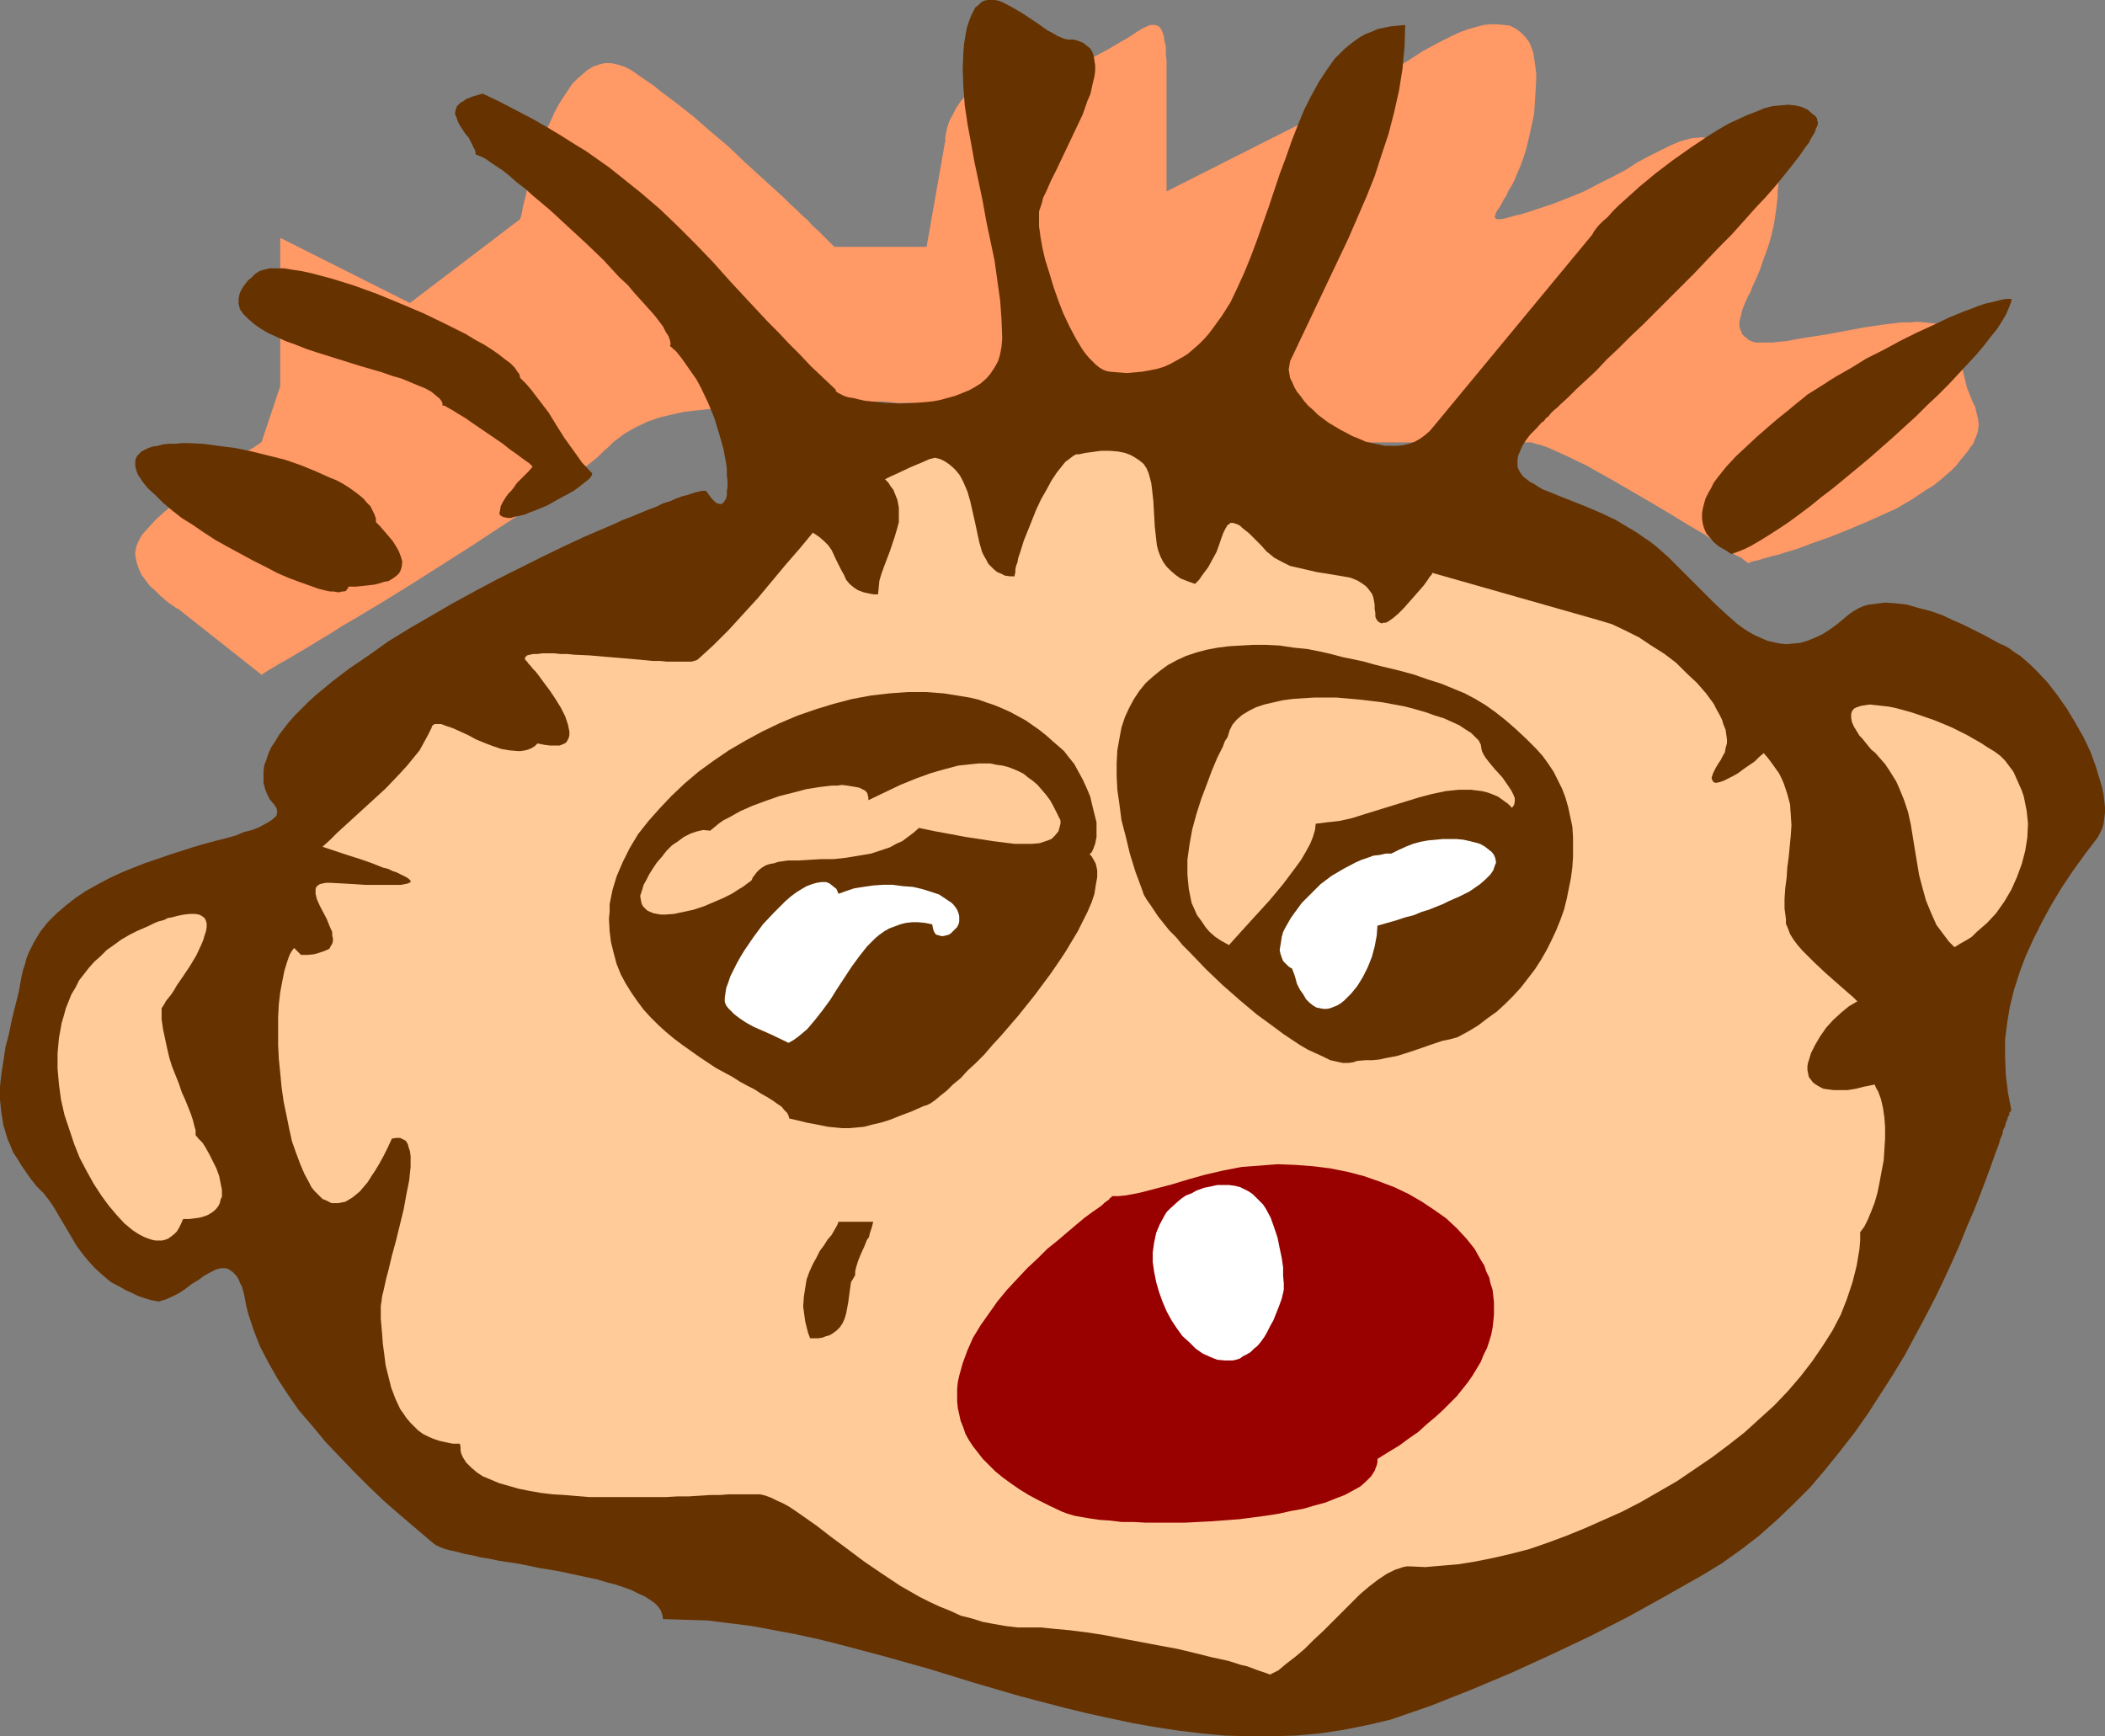 <?xml version="1.0" encoding="UTF-8" standalone="no"?>
<svg
   version="1.0"
   width="129.766mm"
   height="107.048mm"
   id="svg17"
   sodipodi:docname="Face 3.wmf"
   xmlns:inkscape="http://www.inkscape.org/namespaces/inkscape"
   xmlns:sodipodi="http://sodipodi.sourceforge.net/DTD/sodipodi-0.dtd"
   xmlns="http://www.w3.org/2000/svg"
   xmlns:svg="http://www.w3.org/2000/svg">
  <rect width="100%" height="100%" fill="#808080" stroke="none"/>
  <sodipodi:namedview
     id="namedview17"
     pagecolor="#ffffff"
     bordercolor="#000000"
     borderopacity="0.25"
     inkscape:showpageshadow="2"
     inkscape:pageopacity="0.0"
     inkscape:pagecheckerboard="0"
     inkscape:deskcolor="#d1d1d1"
     inkscape:document-units="mm" />
  <defs
     id="defs1">
    <pattern
       id="WMFhbasepattern"
       patternUnits="userSpaceOnUse"
       width="6"
       height="6"
       x="0"
       y="0" />
  </defs>
  <path
     style="fill:#ff9966;fill-opacity:1;fill-rule:evenodd;stroke:none"
     d="M 60.923,157.215 41.693,142.027 v 0 l -0.162,-0.162 -0.485,-0.162 -0.646,-0.485 -0.97,-0.646 -0.97,-0.808 -1.131,-0.969 -1.131,-1.131 -1.293,-1.131 -0.97,-1.293 -0.97,-1.293 -0.646,-1.454 -0.485,-1.454 -0.323,-1.616 v -0.808 l 0.162,-0.808 0.162,-0.646 0.323,-0.808 0.485,-0.969 0.485,-0.808 1.454,-1.616 1.616,-1.777 1.939,-1.777 2.101,-1.777 2.262,-1.777 2.262,-1.777 4.686,-3.393 2.262,-1.616 2.101,-1.454 1.939,-1.293 1.778,-1.131 0.808,-0.485 0.646,-0.323 0.646,-0.485 0.485,-0.323 0.323,-0.162 0.323,-0.323 h 0.162 v 0 L 65.286,89.999 V 55.421 L 95.505,70.61 121.2,51.059 v -0.162 l 0.162,-0.323 0.162,-0.646 0.162,-0.808 0.162,-0.969 0.323,-1.293 0.323,-1.293 0.323,-1.454 0.485,-1.616 0.485,-1.777 0.97,-3.555 1.454,-3.716 1.454,-3.878 1.616,-3.555 0.97,-1.777 1.131,-1.777 0.97,-1.454 0.97,-1.454 1.293,-1.293 1.131,-0.969 1.131,-0.969 1.293,-0.808 1.454,-0.485 1.293,-0.323 h 1.454 l 1.454,0.323 1.616,0.485 1.616,0.808 1.616,1.131 1.616,1.131 1.939,1.293 1.778,1.454 3.878,2.908 3.878,3.07 3.878,3.393 4.04,3.393 3.717,3.555 3.717,3.393 3.555,3.232 1.778,1.616 1.454,1.454 1.616,1.454 1.454,1.454 1.293,1.131 1.131,1.293 1.131,0.969 0.97,0.969 0.97,0.969 0.646,0.646 0.646,0.646 0.323,0.323 0.323,0.323 v 0 h 21.493 l 4.202,-23.914 v -0.162 l 0.162,-0.485 v -0.969 l 0.162,-0.969 0.323,-1.454 0.485,-1.454 0.808,-1.454 0.808,-1.616 1.131,-1.616 1.454,-1.616 0.808,-0.808 0.97,-0.646 0.97,-0.646 1.131,-0.646 1.131,-0.485 1.293,-0.646 1.293,-0.485 1.454,-0.323 1.778,-0.323 1.616,-0.323 h 1.939 l 1.939,-0.162 h 1.939 l 1.939,-0.162 1.778,-0.323 1.778,-0.485 1.616,-0.485 1.778,-0.646 2.909,-1.293 2.747,-1.454 2.424,-1.454 1.131,-0.646 1.131,-0.646 1.939,-1.293 0.808,-0.485 0.808,-0.485 0.808,-0.323 0.646,-0.323 h 0.646 0.646 l 0.485,0.162 0.485,0.323 0.323,0.485 0.323,0.646 0.323,0.969 0.162,1.131 0.323,1.293 v 1.616 l 0.162,1.777 v 2.101 28.276 l 47.349,-23.914 0.162,-0.162 0.323,-0.162 0.485,-0.485 0.646,-0.485 0.97,-0.646 0.97,-0.808 1.293,-0.969 1.131,-0.808 1.454,-1.131 1.616,-0.969 3.232,-2.101 3.555,-1.939 3.555,-1.777 1.778,-0.808 1.778,-0.646 1.778,-0.485 1.778,-0.485 1.616,-0.162 h 1.616 l 1.616,0.162 1.293,0.162 1.293,0.646 1.131,0.808 1.131,1.131 0.97,1.293 0.323,0.808 0.323,0.808 0.323,0.969 0.162,1.131 0.162,1.131 0.162,1.131 0.162,1.293 v 1.454 l -0.162,2.747 -0.162,2.585 -0.162,2.585 -0.485,2.262 -0.485,2.262 -0.485,2.101 -0.485,1.939 -0.646,1.939 -0.646,1.777 -0.646,1.454 -0.646,1.616 -0.646,1.293 -0.808,1.293 -0.485,1.131 -0.646,0.969 -0.485,0.969 -0.485,0.808 -0.485,0.646 -0.323,0.646 -0.162,0.485 -0.162,0.485 0.162,0.162 0.162,0.323 h 0.162 0.485 0.646 l 0.808,-0.162 1.131,-0.323 1.131,-0.323 1.454,-0.323 1.616,-0.485 1.939,-0.646 3.878,-1.293 3.717,-1.454 3.555,-1.454 3.394,-1.777 3.232,-1.616 3.07,-1.616 2.747,-1.777 2.747,-1.454 2.586,-1.293 2.262,-1.131 2.262,-0.969 2.262,-0.646 0.97,-0.162 1.939,-0.162 0.97,0.162 0.808,0.162 0.97,0.323 0.808,0.485 0.808,0.485 1.616,1.131 1.454,0.808 1.454,0.485 1.454,0.323 1.293,0.162 1.131,0.323 1.131,0.162 0.97,0.162 0.97,0.323 0.646,0.646 0.485,0.808 0.323,0.485 0.162,0.646 0.162,0.646 v 0.808 l 0.162,0.969 v 0.969 l -0.162,1.131 v 1.293 l -0.162,1.454 -0.162,1.454 -0.485,3.232 -0.646,2.908 -0.808,2.747 -0.97,2.585 -0.808,2.424 -0.97,2.262 -0.97,2.101 -0.323,0.969 -0.485,0.808 -0.808,1.777 -0.646,1.616 -0.323,1.454 -0.323,1.293 v 1.293 l 0.485,1.131 0.162,0.485 0.485,0.485 0.485,0.323 0.485,0.485 0.646,0.323 0.97,0.323 h 1.131 1.293 1.454 l 1.454,-0.162 1.778,-0.162 1.778,-0.323 1.778,-0.323 2.101,-0.323 4.04,-0.646 8.726,-1.616 4.363,-0.646 4.04,-0.485 h 1.939 l 1.778,-0.162 1.778,0.162 1.616,0.162 1.454,0.162 1.293,0.485 1.131,0.485 1.131,0.646 0.808,0.808 0.485,0.969 0.323,1.131 0.162,1.293 v 1.454 l 0.162,1.293 0.162,1.293 0.162,0.969 0.485,2.101 0.485,1.939 0.646,1.616 0.646,1.616 0.646,1.293 0.323,1.454 0.323,1.293 0.162,1.293 -0.162,1.454 -0.162,0.646 -0.323,0.808 -0.323,0.808 -0.323,0.808 -0.646,0.808 -0.646,0.969 -0.808,0.969 -0.808,0.969 -0.97,1.293 -1.131,1.131 -1.293,1.131 -1.293,1.131 -1.616,1.293 -1.616,0.969 -3.394,2.262 -3.555,2.101 -3.878,1.777 -4.04,1.777 -3.878,1.616 -4.04,1.616 -3.717,1.293 -3.394,1.293 -1.616,0.485 -1.616,0.485 -1.454,0.485 -1.454,0.323 -1.131,0.323 -1.131,0.323 -0.97,0.323 -0.808,0.162 -0.646,0.162 -0.485,0.162 -0.162,0.162 h -0.162 -0.162 l -0.323,-0.323 -0.485,-0.323 -0.808,-0.646 -1.131,-0.485 -1.131,-0.808 -1.293,-0.969 -1.454,-0.808 -1.778,-1.131 -1.616,-1.131 -1.939,-1.131 -1.939,-1.131 -4.202,-2.585 -4.363,-2.585 -8.888,-5.17 -4.363,-2.424 -1.939,-1.131 -2.101,-0.969 -1.939,-0.969 -1.778,-0.808 -1.778,-0.808 -1.454,-0.646 -1.454,-0.485 -1.293,-0.323 -0.97,-0.323 h -0.97 -64.64 l -1.778,-0.162 -1.939,-0.323 -2.101,-0.323 -2.262,-0.646 -1.293,-0.323 -1.293,-0.323 -2.909,-0.646 -3.07,-0.808 -3.232,-0.808 -3.555,-0.808 -3.878,-0.808 -4.04,-0.808 -4.363,-0.646 -4.686,-0.485 -4.848,-0.485 -5.171,-0.162 -2.747,-0.162 h -2.747 -5.333 -2.586 -2.424 l -2.262,-0.162 h -2.262 l -2.101,-0.162 h -2.101 l -3.717,-0.162 h -3.394 l -3.232,-0.323 h -2.909 l -2.747,-0.162 h -2.586 -2.424 -2.424 l -4.525,0.323 -2.262,0.323 -2.424,0.323 -2.424,0.323 -2.586,0.162 -5.333,0.323 -5.494,0.162 h -2.747 l -2.909,0.323 -2.747,0.323 -2.909,0.646 -2.747,0.646 -2.747,0.969 -2.747,1.293 -2.586,1.454 -1.293,0.969 -1.293,0.969 -1.131,1.131 -1.293,1.131 -0.646,0.646 -0.646,0.646 -1.778,1.454 -1.939,1.454 -2.101,1.777 -2.424,1.777 -2.586,1.939 -2.909,1.939 -2.909,1.939 -3.07,2.101 -3.232,2.101 -6.626,4.363 -13.736,8.725 -6.787,4.201 -3.232,1.939 -3.232,1.939 -3.07,1.777 -2.747,1.777 -2.747,1.616 -2.586,1.616 -2.262,1.293 -2.101,1.293 -1.778,0.969 -0.808,0.485 -0.808,0.485 -1.131,0.646 -0.485,0.323 -0.485,0.323 -0.323,0.162 -0.162,0.162 -0.162,0.162 z"
     id="path1" />
  <path
     style="fill:#663200;fill-opacity:1;fill-rule:evenodd;stroke:none"
     d="m 423.392,27.63 -0.485,-0.646 -0.646,-0.485 -1.131,-0.969 -1.454,-0.646 -1.454,-0.323 -1.616,-0.162 -1.778,0.162 -1.778,0.162 -1.939,0.485 -1.939,0.808 -2.101,0.808 -2.101,0.969 -2.101,0.969 -2.262,1.293 -2.101,1.293 -4.363,2.908 -4.363,3.07 -4.04,3.07 -1.939,1.616 -1.778,1.454 -1.778,1.616 -1.616,1.454 -1.616,1.454 -1.293,1.293 -1.131,1.293 -1.131,0.969 -0.97,0.969 -0.646,0.808 -0.485,0.646 -0.323,0.646 -37.006,44.757 -0.97,1.131 -1.131,0.969 -1.131,0.808 -1.131,0.646 -1.293,0.485 -1.454,0.323 -1.293,0.162 h -1.454 -1.454 l -1.454,-0.323 -1.616,-0.323 -1.454,-0.323 -1.454,-0.646 -1.616,-0.646 -2.747,-1.454 -2.747,-1.616 -2.586,-1.939 -1.131,-1.131 -1.131,-0.969 -0.97,-1.131 -0.808,-1.131 -0.808,-0.969 -0.646,-1.131 -0.485,-1.131 -0.485,-0.969 -0.162,-0.969 -0.162,-0.969 0.162,-0.969 0.162,-0.969 4.525,-9.533 4.525,-9.533 4.525,-9.533 4.202,-9.695 1.939,-4.847 1.616,-5.009 1.616,-4.847 1.293,-5.009 1.131,-5.009 0.808,-5.009 0.485,-5.17 0.162,-5.17 -1.778,0.162 -1.616,0.162 -1.616,0.323 -1.454,0.323 -1.454,0.646 -1.293,0.485 -1.454,0.808 -1.131,0.808 -1.293,0.969 -1.131,0.969 -2.262,2.262 -1.939,2.747 -1.778,2.747 -1.778,3.232 -1.616,3.232 -1.454,3.555 -1.454,3.716 -1.293,3.716 -1.454,3.878 -2.586,7.756 -2.747,7.756 -1.454,3.878 -1.454,3.555 -1.616,3.555 -1.616,3.393 -1.939,3.07 -2.101,2.908 -0.97,1.293 -1.131,1.293 -1.131,1.131 -1.293,1.131 -1.293,1.131 -1.293,0.808 -1.454,0.808 -1.454,0.808 -1.454,0.646 -1.616,0.485 -1.616,0.323 -1.778,0.323 -1.778,0.162 -1.778,0.162 -2.101,-0.162 -1.939,-0.162 -0.808,-0.162 -0.808,-0.323 -0.808,-0.485 -0.808,-0.646 -0.808,-0.808 -0.808,-0.808 -0.808,-0.969 -0.808,-1.131 -1.454,-2.424 -1.454,-2.747 -1.454,-3.07 -1.131,-2.908 -1.131,-3.232 -0.97,-3.232 -0.97,-3.07 -0.646,-2.747 -0.485,-2.747 -0.162,-1.293 -0.162,-0.969 v -1.131 -0.969 -0.646 -0.808 l 0.323,-0.969 0.323,-0.969 0.323,-1.293 0.646,-1.293 1.131,-2.585 1.454,-2.908 1.454,-3.07 3.07,-6.463 1.454,-3.07 1.131,-3.232 0.646,-1.454 0.323,-1.454 0.323,-1.454 0.323,-1.293 0.162,-1.293 v -1.293 l -0.162,-0.969 -0.162,-1.131 -0.323,-0.969 -0.485,-0.808 -0.808,-0.646 -0.808,-0.646 -1.131,-0.485 -1.131,-0.323 h -0.646 -0.646 l -0.808,-0.162 -0.808,-0.323 -0.808,-0.323 -0.808,-0.485 -1.778,-0.969 -1.778,-1.293 -1.939,-1.293 -1.939,-1.293 -1.939,-1.131 -1.778,-0.969 -0.97,-0.485 -0.808,-0.323 L 231.734,0 h -0.808 -0.808 l -0.808,0.162 -0.646,0.323 -0.646,0.646 -0.808,0.646 -0.485,0.969 -0.485,0.969 -0.485,1.293 -0.485,1.454 -0.323,1.777 -0.323,1.939 -0.162,1.939 -0.162,4.039 0.162,4.201 0.323,4.201 0.646,4.363 0.808,4.363 0.808,4.524 0.97,4.524 0.97,4.686 0.808,4.524 1.939,9.21 0.646,4.686 0.646,4.524 0.323,4.524 0.162,4.363 -0.162,1.939 -0.323,1.777 -0.485,1.616 -0.808,1.454 -0.97,1.454 -0.97,1.131 -1.293,1.131 -1.293,0.808 -1.454,0.808 -1.616,0.646 -1.616,0.646 -1.778,0.485 -1.778,0.485 -1.778,0.323 -3.717,0.323 -3.717,0.162 -3.555,-0.162 -1.616,-0.162 -1.616,-0.162 -1.454,-0.162 -1.454,-0.323 -1.293,-0.323 -1.131,-0.162 -0.97,-0.323 -0.646,-0.323 -0.646,-0.323 -0.485,-0.323 -0.162,-0.162 v -0.323 l -2.909,-2.747 -2.909,-2.747 -2.586,-2.747 -2.586,-2.585 -2.424,-2.585 -2.424,-2.424 -2.262,-2.424 -2.262,-2.424 -4.202,-4.524 -4.04,-4.524 -4.04,-4.201 -4.04,-4.039 -4.202,-4.039 -4.525,-3.878 -2.424,-1.939 -2.424,-1.939 -2.424,-1.939 -2.747,-1.939 -2.747,-1.939 -2.909,-1.777 -3.07,-1.939 -3.232,-1.939 -3.394,-1.939 -3.717,-1.939 -3.717,-1.939 -4.04,-1.939 -1.131,0.323 -1.131,0.323 -0.808,0.323 -0.808,0.323 -0.646,0.485 -0.646,0.323 -0.323,0.323 -0.485,0.485 -0.323,0.808 -0.162,0.969 0.323,0.808 0.323,0.969 0.485,0.969 0.646,0.969 0.646,0.969 0.808,0.969 0.485,0.969 0.485,0.969 0.485,0.969 0.162,0.969 0.485,0.162 0.808,0.323 0.97,0.485 1.131,0.808 1.454,0.969 1.454,0.969 1.616,1.293 1.616,1.454 1.939,1.454 1.778,1.616 1.939,1.616 2.101,1.777 4.202,3.878 4.202,3.878 4.04,3.878 3.717,4.039 1.939,1.777 1.616,1.939 1.616,1.777 1.454,1.616 1.454,1.616 1.131,1.454 0.97,1.293 0.646,1.293 0.646,0.969 0.323,0.969 0.162,0.808 -0.162,0.485 1.454,1.293 1.293,1.616 1.131,1.616 1.131,1.616 1.131,1.616 0.97,1.777 1.778,3.716 1.454,3.555 1.131,3.716 0.97,3.393 0.323,1.777 0.323,1.616 0.162,1.454 v 1.454 l 0.162,1.293 v 1.293 l -0.162,0.969 v 0.969 l -0.162,0.808 -0.323,0.485 -0.323,0.485 -0.485,0.323 h -0.323 l -0.646,-0.162 -0.485,-0.323 -0.646,-0.646 -0.646,-0.808 -0.808,-1.131 h -0.162 -0.323 -0.485 l -0.646,0.162 -0.808,0.162 -0.97,0.323 -0.97,0.323 -1.293,0.323 -1.293,0.485 -1.454,0.646 -1.616,0.485 -1.616,0.808 -1.778,0.646 -1.939,0.808 -1.939,0.808 -2.101,0.808 -2.101,0.969 -2.262,0.969 -4.525,1.939 -4.848,2.262 -5.01,2.424 -5.171,2.585 -5.171,2.585 -5.171,2.747 -5.333,2.908 -5.01,2.908 -5.01,2.908 -5.01,3.07 -4.525,3.232 -4.525,3.07 -4.04,3.07 -1.939,1.616 -1.778,1.454 -1.778,1.616 -1.616,1.616 -1.454,1.454 -1.454,1.616 -1.131,1.454 -1.131,1.454 -0.97,1.616 -0.97,1.454 -0.646,1.454 -0.485,1.454 -0.485,1.293 -0.162,1.454 v 1.293 1.293 l 0.323,1.293 0.485,1.293 0.646,1.293 0.97,1.131 0.323,0.485 0.323,0.485 v 0.323 l 0.162,0.485 -0.162,0.323 v 0.485 l -0.646,0.646 -0.808,0.646 -1.131,0.646 -1.454,0.808 -1.616,0.646 -1.939,0.485 -1.939,0.808 -2.262,0.646 -2.586,0.646 -2.424,0.646 -2.747,0.808 -5.494,1.777 -5.656,1.939 -2.909,1.131 -2.747,1.131 -2.747,1.293 -2.747,1.454 -2.586,1.454 -2.424,1.616 -2.262,1.777 -2.262,1.939 -1.939,1.939 -1.778,2.262 -1.454,2.424 -1.293,2.585 -0.485,1.293 -0.323,1.293 -0.485,1.454 -0.323,1.454 -0.646,3.555 -1.616,6.463 -0.646,3.232 -0.808,3.07 -0.485,3.232 -0.485,3.07 L 0,253.192 v 3.07 l 0.323,3.07 0.485,2.908 0.485,1.616 0.485,1.616 0.646,1.454 0.646,1.616 0.97,1.454 0.97,1.616 1.131,1.616 1.131,1.616 1.293,1.616 1.616,1.616 1.131,1.454 1.131,1.616 2.101,3.555 2.101,3.555 1.131,1.939 1.293,1.777 1.454,1.777 1.616,1.777 1.778,1.616 1.939,1.616 2.424,1.293 1.131,0.646 1.454,0.646 1.293,0.646 1.454,0.485 1.616,0.485 1.778,0.323 1.616,-0.485 1.454,-0.646 1.616,-0.808 1.454,-0.969 1.454,-1.131 1.616,-0.969 1.293,-0.969 1.454,-0.808 1.293,-0.646 1.131,-0.323 h 0.646 0.646 l 0.485,0.162 0.485,0.323 0.485,0.323 0.485,0.485 0.485,0.485 0.485,0.808 0.323,0.808 0.485,0.969 0.323,1.131 0.323,1.454 0.323,1.777 0.485,1.939 1.293,3.878 1.454,3.716 1.939,3.716 2.101,3.716 2.424,3.716 2.586,3.716 3.07,3.555 3.07,3.716 3.232,3.393 3.394,3.555 3.555,3.555 3.555,3.393 3.717,3.232 7.595,6.463 0.646,0.485 0.97,0.485 1.293,0.485 1.293,0.323 1.454,0.323 1.778,0.485 1.778,0.323 1.939,0.485 2.101,0.323 2.262,0.485 4.363,0.646 2.424,0.485 2.262,0.485 4.848,0.808 4.525,0.969 4.525,0.969 2.101,0.646 1.939,0.485 1.939,0.646 1.778,0.646 1.616,0.808 1.454,0.646 1.293,0.808 1.131,0.808 0.808,0.808 0.646,0.969 0.323,0.969 0.162,0.969 5.171,0.162 5.171,0.162 5.171,0.646 5.171,0.646 5.171,0.969 5.171,0.969 5.171,1.131 5.171,1.293 10.342,2.747 10.342,2.908 10.504,3.232 10.504,3.07 10.504,2.747 5.333,1.293 5.171,1.131 5.333,1.131 5.494,0.969 5.333,0.808 5.333,0.646 5.333,0.485 5.494,0.162 h 5.494 l 5.494,-0.162 5.494,-0.485 5.494,-0.808 5.656,-1.131 5.494,-1.293 9.373,-3.232 9.373,-3.716 9.211,-3.878 9.211,-4.201 9.211,-4.363 8.888,-4.524 8.726,-4.847 8.565,-4.847 4.525,-2.747 4.525,-3.232 4.202,-3.232 4.202,-3.716 3.878,-3.716 3.878,-3.878 3.555,-4.201 3.394,-4.201 3.394,-4.363 3.07,-4.363 2.909,-4.524 2.909,-4.524 2.747,-4.524 2.424,-4.524 2.424,-4.524 2.262,-4.363 2.101,-4.363 1.939,-4.201 1.778,-4.039 1.616,-4.039 1.616,-3.716 1.454,-3.716 1.293,-3.393 1.131,-3.07 0.97,-2.747 0.97,-2.585 0.323,-1.131 0.485,-1.131 0.162,-0.969 0.485,-0.969 0.162,-0.808 0.323,-0.646 0.162,-0.646 0.323,-0.485 v -0.485 l 0.323,-0.323 v -0.162 l 0.162,-0.162 -0.808,-4.201 -0.485,-4.039 -0.162,-4.201 v -4.039 l 0.485,-3.878 0.646,-3.878 0.97,-3.878 1.293,-4.039 1.454,-3.878 1.778,-3.878 1.939,-3.878 2.101,-3.878 2.424,-4.039 2.586,-3.878 2.909,-4.039 3.07,-4.039 0.485,-0.969 0.485,-0.969 0.323,-1.131 0.162,-1.293 0.162,-1.293 v -1.293 l -0.162,-1.454 -0.162,-1.454 -0.323,-1.616 -0.485,-1.616 -0.485,-1.616 -0.485,-1.616 -1.293,-3.555 -1.616,-3.393 -1.939,-3.393 -1.939,-3.232 -2.262,-3.232 -2.262,-2.908 -2.586,-2.747 -1.131,-1.131 -1.293,-1.131 -1.293,-1.131 -1.293,-0.808 -1.293,-0.969 -1.131,-0.646 -0.808,-0.323 -0.646,-0.323 -1.778,-0.969 -1.778,-0.969 -2.262,-1.131 -2.262,-1.131 -2.586,-1.131 -2.424,-1.131 -2.747,-0.969 -2.586,-0.646 -2.747,-0.808 -2.747,-0.323 -2.424,-0.162 -1.293,0.162 -1.293,0.162 -1.293,0.162 -1.131,0.323 -1.131,0.485 -1.131,0.646 -0.97,0.646 -0.97,0.808 -1.939,1.616 -1.778,1.293 -1.778,1.131 -1.778,0.808 -1.616,0.646 -1.616,0.485 -1.616,0.162 -1.616,0.162 -1.616,-0.162 -1.454,-0.323 -1.454,-0.323 -1.454,-0.646 -1.454,-0.646 -1.454,-0.808 -1.454,-0.969 -1.293,-0.969 -2.747,-2.424 -2.586,-2.424 -5.333,-5.332 -2.747,-2.747 -2.586,-2.585 -2.747,-2.424 -1.454,-1.131 -1.454,-0.969 -1.616,-1.131 -1.616,-0.969 -3.232,-1.939 -3.394,-1.616 -3.394,-1.454 -3.232,-1.293 -2.909,-1.131 -2.747,-1.131 -1.293,-0.485 -1.131,-0.646 -0.97,-0.646 -0.97,-0.485 -0.808,-0.646 -0.808,-0.646 -0.485,-0.646 -0.485,-0.808 -0.323,-0.808 v -0.808 -0.808 l 0.162,-0.969 0.485,-1.131 0.485,-1.131 0.808,-1.293 0.97,-1.293 1.293,-1.293 1.454,-1.616 0.323,-0.162 0.323,-0.323 0.323,-0.485 0.646,-0.485 0.485,-0.646 0.646,-0.646 0.808,-0.646 0.808,-0.808 1.778,-1.616 1.939,-1.939 2.262,-2.101 2.424,-2.262 2.424,-2.585 2.747,-2.585 2.747,-2.747 2.909,-2.747 5.979,-5.978 5.979,-5.978 5.818,-6.14 2.909,-2.908 2.747,-3.07 2.586,-2.908 2.586,-2.747 2.262,-2.585 2.101,-2.585 1.939,-2.424 1.616,-2.101 1.454,-2.101 0.646,-0.808 0.485,-0.969 0.485,-0.808 0.485,-0.808 0.162,-0.646 0.323,-0.646 0.162,-0.485 v -0.485 l -0.162,-0.485 z"
     id="path2" />
  <path
     style="fill:#ffcc99;fill-opacity:1;fill-rule:evenodd;stroke:none"
     d="m 433.411,287.124 v 1.939 l -0.162,1.939 -0.323,1.939 -0.323,1.939 -0.485,1.939 -0.485,1.939 -1.293,3.878 -1.454,3.716 -1.939,3.716 -2.262,3.555 -2.424,3.555 -2.747,3.555 -2.909,3.393 -3.232,3.393 -3.394,3.07 -3.555,3.232 -3.717,2.908 -3.878,2.908 -4.04,2.747 -4.04,2.747 -4.202,2.424 -4.202,2.424 -4.363,2.262 -4.363,1.939 -4.363,1.939 -4.363,1.777 -4.363,1.616 -4.202,1.454 -4.363,1.131 -4.202,0.969 -4.04,0.808 -4.04,0.646 -3.878,0.323 -3.717,0.323 -3.555,-0.162 h -0.808 l -0.808,0.162 -0.97,0.323 -0.97,0.323 -0.97,0.485 -0.97,0.485 -1.939,1.293 -2.101,1.616 -2.101,1.777 -2.101,2.101 -2.101,2.101 -4.363,4.363 -2.262,2.101 -2.101,2.101 -2.101,1.777 -2.101,1.616 -1.939,1.616 -0.97,0.485 -0.97,0.485 -0.808,-0.323 -0.97,-0.323 -0.97,-0.323 -1.293,-0.485 -1.293,-0.485 -1.454,-0.323 -1.454,-0.485 -1.616,-0.485 -3.717,-0.808 -3.878,-0.969 -4.04,-0.969 -4.363,-0.808 -8.565,-1.616 -4.202,-0.808 -4.202,-0.646 -3.878,-0.485 -1.778,-0.162 -1.778,-0.162 -1.616,-0.162 -1.454,-0.162 h -1.454 -1.293 -2.747 l -2.747,-0.323 -2.747,-0.485 -2.586,-0.485 -2.586,-0.808 -2.586,-0.646 -2.424,-1.131 -2.424,-0.969 -2.424,-1.131 -2.262,-1.131 -4.525,-2.585 -4.363,-2.908 -4.04,-2.747 -3.878,-2.908 -3.717,-2.747 -3.555,-2.747 -1.616,-1.131 -1.616,-1.131 -1.616,-1.131 -1.454,-0.969 -1.454,-0.808 -1.454,-0.646 -1.293,-0.646 -1.293,-0.485 -1.293,-0.323 h -1.131 -2.586 -1.778 -1.778 l -2.101,0.162 h -2.262 l -2.424,0.162 -2.586,0.162 h -2.586 l -2.747,0.162 h -5.818 -5.979 -5.979 l -5.818,-0.485 -2.747,-0.162 -2.747,-0.323 -2.747,-0.485 -2.424,-0.485 -2.262,-0.646 -2.262,-0.646 -1.939,-0.808 -1.939,-0.808 -1.454,-0.969 -1.293,-1.131 -1.131,-1.131 -0.808,-1.293 -0.323,-0.808 -0.162,-0.646 v -0.808 l -0.162,-0.808 h -1.616 l -1.616,-0.323 -1.454,-0.323 -1.454,-0.485 -1.131,-0.485 -1.293,-0.646 -1.131,-0.808 -0.97,-0.969 -0.808,-0.808 -0.97,-1.131 -0.646,-0.969 -0.808,-1.131 -1.131,-2.424 -0.97,-2.585 -0.646,-2.585 -0.646,-2.585 -0.323,-2.585 -0.323,-2.424 -0.162,-2.101 -0.162,-1.939 -0.162,-1.777 v -0.646 -0.646 -0.646 -1.131 l 0.162,-0.969 0.162,-1.293 0.323,-1.293 0.323,-1.454 0.323,-1.454 0.485,-1.777 0.808,-3.393 0.97,-3.555 1.778,-7.271 0.646,-3.555 0.646,-3.232 0.162,-1.616 0.162,-1.454 v -1.293 -1.293 l -0.162,-1.131 -0.323,-0.969 -0.162,-0.646 -0.485,-0.808 -0.646,-0.323 -0.646,-0.323 h -0.97 l -0.97,0.162 -0.97,2.101 -0.97,1.939 -0.97,1.777 -0.97,1.616 -0.97,1.454 -0.808,1.293 -0.97,1.131 -0.808,0.969 -0.97,0.808 -0.808,0.646 -0.808,0.485 -0.808,0.485 -0.808,0.162 -0.808,0.162 h -0.808 -0.808 l -0.646,-0.323 -0.646,-0.323 -0.808,-0.323 -0.646,-0.646 -0.646,-0.646 -0.646,-0.646 -0.646,-0.808 -0.485,-0.969 -1.131,-2.101 -0.97,-2.262 -0.97,-2.585 -0.97,-2.747 -0.646,-2.908 -0.646,-3.232 -0.646,-3.07 -0.485,-3.393 -0.323,-3.393 -0.323,-3.232 -0.162,-3.232 v -3.232 -3.232 l 0.162,-3.07 0.323,-2.747 0.485,-2.585 0.485,-2.424 0.646,-2.101 0.323,-0.969 0.323,-0.808 0.485,-0.808 0.485,-0.646 1.616,1.616 h 1.616 l 1.454,-0.162 1.131,-0.323 0.97,-0.323 0.808,-0.323 0.646,-0.323 0.323,-0.646 0.323,-0.485 0.162,-0.646 v -0.646 l -0.162,-0.646 v -0.808 l -0.646,-1.454 -0.646,-1.616 -1.616,-3.07 -0.646,-1.454 -0.162,-0.646 -0.162,-0.646 v -0.485 -0.646 l 0.162,-0.485 0.323,-0.323 0.485,-0.323 0.646,-0.162 0.808,-0.162 h 0.97 l 3.07,0.162 2.747,0.162 2.424,0.162 h 2.262 1.939 1.616 1.293 1.131 l 0.808,-0.162 0.808,-0.162 0.323,-0.162 0.323,-0.162 v -0.323 l -0.162,-0.162 -0.323,-0.323 -0.485,-0.323 -0.646,-0.323 -0.646,-0.323 -0.97,-0.485 -0.97,-0.323 -0.97,-0.485 -1.293,-0.323 -2.424,-0.969 -2.747,-0.969 -3.07,-0.969 -5.818,-1.939 1.778,-1.616 1.616,-1.616 3.717,-3.393 3.717,-3.393 3.878,-3.555 3.394,-3.555 1.616,-1.777 1.454,-1.777 1.454,-1.777 0.97,-1.777 0.97,-1.777 0.808,-1.616 0.162,-0.485 0.323,-0.323 0.323,-0.162 h 0.485 0.485 0.485 l 1.293,0.485 1.454,0.485 1.778,0.808 1.778,0.808 1.778,0.969 1.939,0.808 2.101,0.808 1.939,0.646 1.939,0.323 1.778,0.162 h 0.808 l 0.97,-0.162 0.646,-0.162 0.808,-0.323 0.808,-0.485 0.646,-0.646 1.616,0.323 1.293,0.162 h 1.293 0.97 l 0.808,-0.323 0.646,-0.323 0.323,-0.485 0.323,-0.646 0.162,-0.646 v -0.808 l -0.162,-0.808 -0.162,-0.808 -0.323,-0.969 -0.323,-0.969 -0.97,-1.939 -1.293,-2.101 -1.293,-1.939 -1.454,-1.939 -1.293,-1.777 -0.646,-0.808 -0.646,-0.646 -0.485,-0.646 -0.485,-0.485 -0.323,-0.485 -0.323,-0.323 -0.162,-0.162 v 0 -0.485 l 0.162,-0.162 0.323,-0.323 0.646,-0.162 0.808,-0.162 h 0.97 l 1.131,-0.162 h 2.747 l 1.454,0.162 h 1.616 l 1.616,0.162 3.555,0.162 3.717,0.323 3.878,0.323 3.717,0.323 1.778,0.162 1.616,0.162 h 1.778 l 1.454,0.162 h 1.454 1.293 1.131 1.131 0.808 l 0.646,-0.162 0.485,-0.162 0.323,-0.162 3.717,-3.393 3.555,-3.555 3.394,-3.716 3.394,-3.716 3.232,-3.878 3.232,-3.878 3.232,-3.716 3.07,-3.716 1.454,0.969 1.131,0.969 0.97,0.969 0.808,1.131 1.131,2.424 1.131,2.262 0.646,1.131 0.485,1.131 0.808,0.969 0.97,0.808 0.97,0.646 1.293,0.485 1.454,0.323 0.97,0.162 h 0.97 l 0.162,-1.616 0.162,-1.616 0.485,-1.616 0.646,-1.777 1.293,-3.393 1.131,-3.393 0.485,-1.616 0.485,-1.777 v -1.777 -1.616 l -0.323,-1.777 -0.646,-1.616 -0.323,-0.808 -0.646,-0.808 -0.485,-0.808 -0.808,-0.808 0.646,-0.323 0.646,-0.323 1.454,-0.646 3.07,-1.454 3.07,-1.293 1.454,-0.646 1.293,-0.323 1.293,0.323 0.97,0.485 0.97,0.646 0.97,0.808 0.646,0.646 0.808,0.969 0.485,0.808 0.485,0.969 0.97,2.262 0.646,2.262 1.131,5.009 0.485,2.262 0.485,2.262 0.646,2.262 0.485,0.969 0.485,0.808 0.485,0.969 0.646,0.646 0.646,0.646 0.808,0.646 0.808,0.323 0.97,0.485 1.131,0.162 h 1.131 v -0.323 l 0.162,-0.646 v -0.646 l 0.162,-0.808 0.323,-0.808 0.162,-0.969 0.646,-1.939 0.646,-2.101 0.97,-2.424 0.97,-2.424 0.97,-2.424 1.131,-2.424 1.293,-2.262 1.131,-2.101 1.293,-1.939 1.293,-1.616 0.646,-0.808 0.646,-0.485 0.646,-0.485 0.646,-0.485 0.646,-0.323 h 0.646 l 1.454,-0.323 1.293,-0.162 1.131,-0.162 1.293,-0.162 h 1.939 l 1.939,0.162 1.616,0.323 1.293,0.485 1.131,0.646 0.97,0.646 0.97,0.808 0.646,0.969 0.485,1.131 0.323,1.131 0.323,1.293 0.162,1.293 0.323,2.908 0.162,2.908 0.162,2.908 0.323,2.908 0.162,1.454 0.323,1.293 0.485,1.293 0.646,1.293 0.808,1.131 0.97,0.969 1.131,0.969 1.131,0.808 1.616,0.646 1.778,0.646 0.97,-0.969 0.646,-0.969 1.454,-1.939 0.97,-1.777 0.97,-1.777 0.646,-1.777 0.485,-1.454 0.485,-1.293 0.485,-0.969 0.485,-0.808 0.323,-0.162 0.323,-0.323 h 0.323 0.323 l 0.485,0.162 0.485,0.162 0.646,0.323 0.485,0.485 0.808,0.646 0.808,0.646 0.808,0.808 0.97,0.969 1.131,1.131 1.131,1.293 0.808,0.646 0.97,0.808 1.778,0.969 1.939,0.969 2.101,0.485 2.101,0.485 2.101,0.485 2.101,0.323 1.939,0.323 1.939,0.323 1.778,0.323 1.616,0.646 1.293,0.808 0.646,0.485 0.485,0.485 0.485,0.646 0.485,0.646 0.323,0.808 0.162,0.808 0.162,0.969 v 0.969 l 0.162,0.969 v 0.808 l 0.162,0.485 0.323,0.485 0.323,0.323 0.323,0.162 0.323,0.162 0.485,-0.162 h 0.485 l 0.646,-0.323 1.131,-0.808 1.131,-0.969 1.293,-1.293 2.424,-2.747 1.131,-1.293 1.131,-1.293 0.808,-1.131 0.646,-0.969 0.323,-0.323 0.162,-0.323 v 0 -0.162 l 38.622,10.987 3.232,0.969 3.07,1.454 3.232,1.616 2.909,1.939 3.07,1.939 2.747,2.101 2.424,2.424 2.424,2.262 2.101,2.424 1.778,2.424 0.646,1.293 0.646,1.131 0.646,1.293 0.323,1.131 0.485,1.131 0.162,1.131 0.162,1.131 v 0.969 l -0.323,1.131 -0.162,0.969 -0.485,0.808 -0.485,0.969 -0.646,0.969 -0.485,0.808 -0.323,0.646 -0.323,0.646 -0.162,0.485 -0.162,0.485 v 0.323 l 0.162,0.323 0.162,0.323 0.162,0.162 0.485,0.162 0.808,-0.162 0.97,-0.323 0.97,-0.485 1.293,-0.646 1.131,-0.646 1.293,-0.969 2.586,-1.777 0.97,-0.969 1.131,-0.969 0.97,1.131 0.97,1.293 0.808,1.131 0.808,1.131 0.646,1.293 0.485,1.131 0.808,2.424 0.646,2.424 0.162,2.424 0.162,2.424 -0.162,2.424 -0.485,5.009 -0.323,2.424 -0.162,2.424 -0.323,2.424 -0.162,2.424 v 2.262 l 0.323,2.424 v 1.131 l 0.485,1.131 0.485,1.293 0.808,1.293 0.97,1.293 1.131,1.293 2.586,2.585 2.747,2.585 2.747,2.424 1.293,1.131 1.293,1.131 1.131,0.969 0.97,0.969 -1.939,1.131 -1.778,1.454 -1.939,1.777 -1.616,1.777 -1.454,2.101 -1.131,1.939 -0.97,1.939 -0.323,1.131 -0.323,0.969 -0.162,0.808 v 0.969 l 0.162,0.808 0.162,0.808 0.485,0.646 0.485,0.646 0.646,0.485 0.808,0.485 0.97,0.485 1.131,0.162 1.293,0.162 h 1.454 1.778 l 1.939,-0.323 1.939,-0.485 2.424,-0.485 0.323,0.808 0.485,0.808 0.646,1.777 0.485,2.101 0.323,2.262 0.162,2.262 v 2.585 l -0.162,2.424 -0.162,2.585 -0.485,2.585 -0.485,2.585 -0.485,2.424 -0.646,2.262 -0.808,2.101 -0.808,1.939 -0.808,1.616 z"
     id="path3" />
  <path
     style="fill:#990000;fill-opacity:1;fill-rule:evenodd;stroke:none"
     d="m 320.937,339.96 2.586,-1.616 2.424,-1.454 2.424,-1.777 2.101,-1.454 1.939,-1.777 1.939,-1.616 1.778,-1.616 1.616,-1.616 1.616,-1.616 1.293,-1.616 1.293,-1.616 1.131,-1.616 0.97,-1.616 0.97,-1.616 0.646,-1.616 0.808,-1.616 0.485,-1.454 0.485,-1.616 0.323,-1.616 0.162,-1.454 0.162,-1.616 v -1.454 -1.454 l -0.162,-1.454 -0.162,-1.454 -0.485,-1.454 -0.323,-1.454 -0.646,-1.293 -0.485,-1.454 -0.808,-1.293 -1.454,-2.585 -1.939,-2.424 -2.262,-2.424 -2.424,-2.262 -2.747,-1.939 -2.909,-1.939 -3.07,-1.777 -3.394,-1.616 -3.394,-1.293 -3.717,-1.293 -3.717,-0.969 -4.04,-0.808 -3.878,-0.485 -4.202,-0.323 -4.202,-0.162 -4.202,0.323 -4.202,0.323 -4.202,0.808 -4.202,0.969 -4.04,1.131 -3.717,1.131 -3.717,0.969 -3.717,0.969 -1.616,0.323 -1.778,0.323 -1.616,0.162 h -1.616 v 0.162 l -0.162,0.162 -0.323,0.162 -0.162,0.323 -0.485,0.323 -0.646,0.485 -0.485,0.485 -0.646,0.485 -1.616,1.131 -1.778,1.293 -1.939,1.616 -2.101,1.777 -2.262,1.939 -2.424,1.939 -2.262,2.262 -2.424,2.262 -2.424,2.585 -2.262,2.424 -2.262,2.747 -1.939,2.747 -1.939,2.747 -1.778,2.908 -1.293,2.908 -1.131,3.07 -0.808,2.908 -0.323,1.454 -0.162,1.616 v 1.454 1.454 l 0.162,1.616 0.323,1.454 0.323,1.454 0.646,1.616 0.485,1.454 0.808,1.454 0.97,1.454 1.131,1.454 1.131,1.454 1.454,1.454 1.454,1.454 1.778,1.454 1.778,1.293 2.101,1.454 2.101,1.293 2.424,1.293 2.586,1.293 2.747,1.293 1.293,0.485 1.616,0.485 1.778,0.323 1.939,0.323 2.262,0.323 2.424,0.162 2.586,0.323 h 2.747 l 2.909,0.162 h 2.909 6.141 l 6.302,-0.323 6.464,-0.485 6.141,-0.808 3.07,-0.485 2.909,-0.646 2.747,-0.485 2.747,-0.808 2.424,-0.646 2.424,-0.969 2.101,-0.808 1.778,-0.969 1.778,-0.969 1.293,-1.131 1.293,-1.293 0.808,-1.293 0.485,-1.293 0.162,-0.646 z"
     id="path4" />
  <path
     style="fill:#663200;fill-opacity:1;fill-rule:evenodd;stroke:none"
     d="m 339.521,241.72 2.424,-1.293 2.424,-1.454 2.101,-1.616 2.262,-1.616 1.939,-1.777 1.939,-1.939 1.778,-1.939 1.616,-2.101 1.616,-2.101 1.454,-2.262 1.293,-2.262 1.131,-2.262 1.131,-2.424 0.97,-2.424 0.808,-2.262 0.646,-2.585 0.485,-2.424 0.485,-2.424 0.323,-2.424 0.162,-2.424 v -2.424 -2.262 l -0.162,-2.424 -0.485,-2.262 -0.485,-2.262 -0.646,-2.262 -0.808,-2.101 -0.97,-1.939 -0.97,-1.939 -1.293,-1.939 -1.293,-1.777 -1.454,-1.616 -2.424,-2.424 -2.424,-2.262 -2.424,-2.101 -2.262,-1.777 -2.262,-1.616 -2.424,-1.454 -2.424,-1.293 -2.747,-1.131 -2.747,-1.131 -3.07,-0.969 -3.232,-1.131 -3.555,-0.969 -4.04,-0.969 -1.939,-0.485 -2.262,-0.646 -2.262,-0.485 -2.424,-0.485 -2.424,-0.646 -2.747,-0.646 -3.232,-0.646 -3.232,-0.323 -3.232,-0.485 -3.07,-0.162 h -3.07 l -2.909,0.162 -2.747,0.162 -2.586,0.323 -2.586,0.485 -2.424,0.646 -2.424,0.808 -2.101,0.969 -2.101,1.131 -1.778,1.293 -1.778,1.454 -1.616,1.454 -1.454,1.777 -1.293,1.939 -1.131,2.101 -0.97,2.101 -0.808,2.424 -0.485,2.585 -0.485,2.747 -0.162,2.908 v 3.07 l 0.162,3.232 0.485,3.393 0.485,3.716 0.97,3.716 0.97,4.039 1.293,4.201 1.616,4.363 0.323,0.969 0.646,1.131 0.808,1.131 0.97,1.454 0.97,1.454 1.293,1.616 1.293,1.616 1.616,1.616 1.454,1.777 1.778,1.777 3.555,3.716 3.878,3.716 4.04,3.555 4.04,3.393 4.202,3.07 1.939,1.454 1.939,1.293 1.939,1.293 1.939,1.131 1.778,0.808 1.778,0.808 1.616,0.808 1.454,0.323 1.454,0.323 h 1.293 l 1.131,-0.162 0.97,-0.323 1.939,-0.162 h 1.616 l 1.616,-0.162 1.454,-0.323 2.586,-0.485 2.586,-0.808 2.424,-0.808 2.747,-0.969 1.454,-0.485 1.454,-0.485 1.616,-0.323 z"
     id="path5" />
  <path
     style="fill:#663200;fill-opacity:1;fill-rule:evenodd;stroke:none"
     d="m 215.251,257.717 0.646,-0.162 0.97,-0.485 1.131,-0.808 1.131,-0.969 1.454,-1.131 1.454,-1.454 1.778,-1.454 1.616,-1.777 1.939,-1.777 1.939,-1.939 1.939,-2.262 1.939,-2.101 4.04,-4.686 3.878,-4.847 3.717,-5.009 1.778,-2.585 1.616,-2.424 1.454,-2.424 1.454,-2.424 1.131,-2.262 1.131,-2.262 0.97,-2.262 0.646,-1.939 0.323,-2.101 0.323,-1.777 v -1.616 l -0.323,-1.454 -0.323,-0.646 -0.646,-1.131 -0.485,-0.485 0.485,-0.485 0.323,-0.646 0.485,-1.293 0.323,-1.616 v -1.616 -1.777 l -0.485,-1.939 -0.485,-1.939 -0.485,-2.101 -0.808,-1.939 -0.97,-2.101 -0.97,-1.777 -0.97,-1.777 -1.293,-1.616 -1.131,-1.454 -1.293,-1.131 -1.131,-0.969 -1.616,-1.454 -1.616,-1.293 -1.616,-1.131 -1.616,-1.131 -1.778,-0.969 -1.778,-0.969 -1.778,-0.808 -1.939,-0.808 -1.939,-0.646 -1.778,-0.646 -2.101,-0.485 -1.939,-0.323 -4.04,-0.646 -4.202,-0.323 h -4.202 l -4.363,0.323 -4.202,0.485 -4.363,0.808 -4.363,1.131 -4.202,1.293 -4.202,1.454 -4.202,1.777 -4.04,1.939 -3.878,2.101 -3.878,2.262 -3.555,2.424 -3.555,2.585 -3.232,2.747 -3.07,2.908 -2.747,2.908 -2.586,2.908 -2.424,3.07 -1.939,3.232 -1.616,3.232 -1.454,3.393 -0.97,3.232 -0.646,3.232 v 1.777 l -0.162,1.616 0.162,2.908 0.323,2.585 0.646,2.585 0.646,2.424 0.97,2.424 1.131,2.101 1.293,2.101 1.454,2.101 1.454,1.939 1.616,1.777 1.778,1.777 1.778,1.616 1.939,1.616 1.939,1.454 3.878,2.747 3.878,2.585 3.878,2.101 1.778,1.131 1.778,0.969 1.616,0.808 1.454,0.969 1.454,0.808 1.293,0.808 1.131,0.808 0.97,0.646 0.646,0.808 0.646,0.646 0.323,0.646 0.162,0.646 2.101,0.485 1.939,0.485 1.778,0.323 1.616,0.323 1.616,0.323 1.616,0.162 1.616,0.162 h 1.616 l 1.778,-0.162 1.778,-0.162 1.778,-0.485 2.101,-0.485 2.101,-0.646 2.424,-0.969 2.586,-0.969 z"
     id="path6" />
  <path
     style="fill:#663200;fill-opacity:1;fill-rule:evenodd;stroke:none"
     d="m 87.587,121.668 v -0.808 l -0.323,-0.969 -0.485,-0.969 -0.485,-0.969 -0.808,-0.808 -0.808,-0.969 -0.97,-0.808 -1.293,-0.969 -1.131,-0.808 -1.293,-0.808 -1.454,-0.808 -1.616,-0.646 -3.232,-1.454 -3.555,-1.454 -3.717,-1.293 -3.878,-0.969 -3.878,-0.969 -3.878,-0.808 -3.878,-0.485 -3.555,-0.485 -3.394,-0.162 h -1.616 l -1.454,0.162 h -1.616 l -1.454,0.162 -1.131,0.323 -1.131,0.162 -0.97,0.323 -0.97,0.485 -0.646,0.323 -0.485,0.485 -0.485,0.485 -0.323,0.646 -0.162,0.485 v 0.646 0.646 l 0.162,0.646 0.162,0.646 0.323,0.808 0.485,0.646 0.485,0.808 1.293,1.616 1.778,1.616 1.778,1.777 2.101,1.777 2.262,1.777 2.586,1.616 2.586,1.777 2.747,1.777 2.909,1.616 5.656,3.07 2.909,1.454 2.747,1.454 2.586,1.131 2.586,0.969 2.262,0.808 2.262,0.808 1.939,0.485 0.808,0.162 h 0.808 l 0.808,0.162 h 0.646 l 0.485,-0.162 h 0.485 l 0.485,-0.162 0.162,-0.323 0.323,-0.323 v -0.323 h 1.778 l 1.616,-0.162 1.454,-0.162 1.293,-0.162 1.293,-0.323 0.97,-0.323 0.97,-0.162 0.808,-0.485 0.485,-0.323 0.646,-0.485 0.485,-0.485 0.323,-0.485 0.162,-0.485 0.162,-0.485 0.162,-1.293 -0.323,-1.131 -0.485,-1.293 -0.646,-1.131 -0.808,-1.293 -1.939,-2.262 -0.97,-1.131 z"
     id="path7" />
  <path
     style="fill:#663200;fill-opacity:1;fill-rule:evenodd;stroke:none"
     d="m 121.2,88.06 -0.162,-0.808 -0.485,-0.646 -0.646,-0.969 -0.97,-0.969 -1.293,-0.969 -1.454,-1.131 -1.616,-1.131 -1.778,-1.131 -2.101,-1.131 -2.101,-1.293 -2.262,-1.131 -2.586,-1.293 -5.01,-2.424 -5.333,-2.262 -5.494,-2.262 -5.333,-1.939 -2.586,-0.808 -2.586,-0.808 -2.424,-0.646 -2.424,-0.646 -2.262,-0.485 -2.101,-0.323 -1.939,-0.323 h -1.778 -1.616 l -1.454,0.323 -0.97,0.323 -0.97,0.646 -0.808,0.808 -0.808,0.646 -0.646,0.808 -0.485,0.646 -0.485,0.808 -0.323,0.646 -0.162,0.646 -0.162,0.808 v 0.485 0.646 l 0.162,0.646 0.162,0.646 0.808,1.131 1.131,1.131 1.293,1.131 1.616,1.131 1.616,0.969 2.101,0.969 2.101,0.969 2.262,0.808 2.424,0.969 2.424,0.808 5.171,1.616 5.171,1.616 5.01,1.454 2.262,0.808 2.262,0.646 1.939,0.808 1.939,0.808 1.616,0.646 1.454,0.808 0.97,0.808 0.97,0.808 0.485,0.646 0.162,0.485 v 0.485 h 0.162 0.323 l 0.485,0.323 0.323,0.162 1.131,0.646 1.293,0.808 1.616,0.969 1.616,1.131 3.555,2.424 3.555,2.424 1.616,1.293 1.616,1.131 1.293,0.969 1.131,0.808 0.485,0.323 0.323,0.323 0.323,0.323 0.162,0.162 -0.97,1.131 -0.97,0.969 -0.97,0.969 -0.808,0.808 -0.646,0.969 -0.646,0.808 -0.646,0.646 -0.485,0.646 -0.808,1.293 -0.485,0.969 -0.162,0.969 -0.162,0.646 0.162,0.485 0.485,0.323 0.485,0.162 0.808,0.162 h 0.808 l 0.97,-0.323 0.97,-0.162 1.293,-0.323 1.131,-0.485 1.293,-0.485 2.747,-1.131 2.586,-1.454 2.424,-1.293 1.131,-0.646 1.131,-0.808 0.808,-0.646 0.808,-0.646 0.646,-0.485 0.485,-0.485 0.323,-0.485 0.162,-0.485 -2.424,-2.585 -1.939,-2.747 -2.101,-2.908 -1.939,-3.07 -1.778,-2.908 -2.101,-2.747 -2.101,-2.747 -1.131,-1.293 z"
     id="path8" />
  <path
     style="fill:#ffcc99;fill-opacity:1;fill-rule:evenodd;stroke:none"
     d="m 247.086,191.147 v 0.808 l -0.162,0.646 -0.323,1.131 -0.808,0.969 -0.808,0.808 -1.293,0.485 -1.454,0.485 -1.778,0.162 h -1.939 -2.101 l -2.586,-0.323 -2.586,-0.323 -3.07,-0.485 -3.232,-0.485 -3.394,-0.646 -3.555,-0.646 -3.878,-0.808 -1.293,1.131 -1.293,0.969 -1.293,0.969 -1.454,0.646 -1.454,0.808 -1.454,0.485 -2.909,0.969 -2.909,0.485 -2.909,0.485 -2.909,0.323 h -2.909 l -2.747,0.162 -2.586,0.162 h -2.424 l -2.262,0.323 -0.97,0.323 -0.97,0.162 -0.97,0.323 -0.808,0.485 -0.646,0.485 -0.646,0.646 -0.485,0.646 -0.485,0.646 -0.162,0.485 -0.323,0.323 -0.485,0.323 -0.646,0.485 -0.646,0.485 -0.808,0.485 -1.778,1.131 -1.939,0.969 -2.262,0.969 -2.262,0.969 -2.424,0.808 -2.262,0.485 -2.262,0.485 -2.101,0.162 h -0.97 l -0.97,-0.162 -0.808,-0.162 -0.808,-0.323 -0.646,-0.323 -0.485,-0.485 -0.485,-0.485 -0.323,-0.646 -0.162,-0.808 -0.162,-0.969 0.162,-0.485 0.323,-0.969 0.323,-1.131 0.646,-1.131 0.646,-1.293 0.808,-1.293 0.97,-1.454 1.131,-1.293 1.131,-1.454 1.293,-1.293 1.454,-0.969 1.293,-0.969 1.616,-0.808 1.454,-0.485 1.454,-0.323 1.616,0.162 0.97,-0.808 0.97,-0.808 1.131,-0.808 1.293,-0.646 2.586,-1.454 2.909,-1.293 3.07,-1.131 3.232,-1.131 3.232,-0.808 3.07,-0.808 3.07,-0.485 2.747,-0.323 h 1.293 l 1.131,-0.162 1.293,0.162 0.97,0.162 0.97,0.162 0.808,0.162 0.646,0.323 0.646,0.323 0.485,0.485 0.162,0.485 0.162,0.646 v 0.646 l 3.717,-1.777 3.717,-1.777 3.555,-1.454 3.555,-1.293 3.394,-0.969 3.07,-0.808 1.616,-0.162 1.454,-0.162 1.616,-0.162 h 1.293 1.454 l 1.454,0.323 1.293,0.162 1.293,0.323 1.293,0.485 1.131,0.485 1.293,0.646 0.97,0.808 1.131,0.808 1.131,0.969 0.97,1.131 0.97,1.131 0.97,1.293 0.808,1.454 0.808,1.616 z"
     id="path9" />
  <path
     style="fill:#ffffff;fill-opacity:1;fill-rule:evenodd;stroke:none"
     d="m 223.493,214.091 v 0.646 l -0.162,0.646 -0.323,0.646 -0.485,0.485 -0.485,0.485 -0.485,0.485 -0.485,0.323 -0.646,0.162 -0.646,0.162 h -0.485 l -0.485,-0.162 -0.646,-0.162 -0.323,-0.323 -0.323,-0.646 -0.162,-0.646 -0.162,-0.808 -1.616,-0.323 -1.616,-0.162 h -1.454 l -1.454,0.162 -1.293,0.323 -1.293,0.485 -1.293,0.485 -1.131,0.646 -1.131,0.808 -0.97,0.808 -0.97,0.969 -0.97,0.969 -1.778,2.262 -1.778,2.424 -3.394,5.17 -1.616,2.585 -1.778,2.424 -1.778,2.262 -1.778,2.101 -1.131,0.969 -0.97,0.808 -1.131,0.808 -1.131,0.646 -4.04,-1.939 -4.04,-1.777 -1.778,-0.969 -1.454,-0.969 -1.293,-0.969 -0.485,-0.485 -0.485,-0.485 -0.485,-0.485 -0.485,-0.646 -0.323,-0.808 v -0.969 l 0.162,-1.131 0.162,-1.131 0.485,-1.293 0.485,-1.454 0.646,-1.293 0.808,-1.616 0.808,-1.454 0.97,-1.616 2.101,-3.07 2.262,-3.07 2.586,-2.747 1.293,-1.293 1.293,-1.293 1.293,-1.131 1.293,-0.969 1.293,-0.808 1.131,-0.646 1.293,-0.485 1.131,-0.323 1.131,-0.162 h 0.97 l 0.808,0.323 0.808,0.646 0.808,0.646 0.485,1.131 1.778,-0.646 1.939,-0.646 2.101,-0.323 2.262,-0.323 2.262,-0.162 h 2.262 l 2.424,0.323 2.262,0.162 2.101,0.485 2.101,0.646 1.939,0.646 1.454,0.969 1.454,0.969 0.485,0.485 0.485,0.646 0.323,0.485 0.323,0.808 0.162,0.646 z"
     id="path10" />
  <path
     style="fill:#ffcc99;fill-opacity:1;fill-rule:evenodd;stroke:none"
     d="m 345.177,174.504 0.162,0.646 0.323,0.646 0.485,0.808 0.646,0.808 0.646,0.808 0.808,0.969 1.778,1.939 1.454,2.101 0.646,0.969 0.485,0.969 0.323,0.808 v 0.808 l -0.162,0.808 -0.485,0.646 -0.97,-0.969 -1.131,-0.808 -1.131,-0.808 -1.131,-0.485 -1.293,-0.485 -1.293,-0.323 -1.293,-0.162 -1.293,-0.162 h -1.454 -1.454 l -3.07,0.323 -3.07,0.646 -3.07,0.808 -6.302,1.939 -6.302,1.939 -3.07,0.969 -2.909,0.646 -2.909,0.323 -1.293,0.162 -1.293,0.162 -0.162,1.454 -0.485,1.616 -0.646,1.616 -0.97,1.777 -1.131,1.939 -1.293,1.777 -1.454,1.939 -1.454,1.939 -3.232,3.878 -3.394,3.716 -1.616,1.777 -1.616,1.777 -1.454,1.616 -1.293,1.454 -1.778,-0.969 -1.454,-0.969 -1.293,-1.131 -0.97,-1.131 -0.97,-1.454 -0.97,-1.293 -0.646,-1.454 -0.646,-1.454 -0.323,-1.616 -0.323,-1.616 -0.162,-1.616 -0.162,-1.777 v -1.616 -1.777 l 0.485,-3.555 0.646,-3.555 0.97,-3.555 1.131,-3.555 1.293,-3.393 1.131,-3.07 1.293,-3.07 1.293,-2.585 0.485,-1.293 0.646,-0.969 0.485,-1.616 0.646,-1.293 0.97,-1.131 1.293,-1.131 1.616,-0.969 1.616,-0.808 1.939,-0.646 2.101,-0.485 2.101,-0.485 2.424,-0.323 2.424,-0.162 2.586,-0.162 h 2.586 2.586 l 5.494,0.485 5.333,0.646 2.586,0.485 2.586,0.485 2.424,0.646 2.262,0.646 2.262,0.808 2.101,0.646 1.778,0.808 1.778,0.808 1.454,0.969 1.293,0.808 0.97,0.969 0.808,0.808 0.485,0.969 z"
     id="path11" />
  <path
     style="fill:#ffffff;fill-opacity:1;fill-rule:evenodd;stroke:none"
     d="m 320.937,215.706 -0.162,2.262 -0.485,2.585 -0.646,2.424 -0.97,2.424 -1.131,2.262 -1.293,2.101 -1.454,1.777 -0.808,0.808 -0.808,0.808 -0.808,0.646 -0.808,0.485 -0.808,0.323 -0.808,0.323 -0.808,0.162 h -0.808 l -0.808,-0.162 -0.808,-0.162 -0.808,-0.485 -0.808,-0.646 -0.808,-0.808 -0.646,-1.131 -0.808,-1.131 -0.646,-1.293 -0.485,-1.777 -0.646,-1.777 -0.808,-0.485 -0.646,-0.646 -0.646,-0.646 -0.323,-0.808 -0.323,-0.969 -0.162,-0.808 0.162,-0.969 0.162,-0.969 0.162,-1.131 0.323,-1.131 0.485,-0.969 0.646,-1.131 0.646,-1.131 0.808,-1.131 1.778,-2.424 2.101,-2.101 2.262,-2.262 2.586,-1.939 2.747,-1.616 2.747,-1.454 1.454,-0.646 1.454,-0.485 1.293,-0.485 1.454,-0.162 1.454,-0.323 h 1.293 l 1.616,-0.808 1.778,-0.808 1.616,-0.646 1.778,-0.485 1.778,-0.323 1.778,-0.162 1.616,-0.162 h 1.616 1.616 l 1.616,0.162 1.454,0.323 1.293,0.323 1.131,0.323 1.131,0.646 0.808,0.646 0.808,0.646 0.485,0.646 0.323,0.808 0.162,0.969 -0.323,0.808 -0.323,0.969 -0.646,0.969 -1.131,1.131 -1.293,1.131 -1.616,1.131 -0.97,0.646 -0.97,0.485 -1.293,0.646 -1.131,0.485 -1.454,0.646 -1.293,0.646 -1.616,0.646 -1.616,0.646 -1.616,0.485 -1.939,0.808 -1.939,0.485 -1.939,0.646 -2.262,0.646 z"
     id="path12" />
  <path
     style="fill:#ffffff;fill-opacity:1;fill-rule:evenodd;stroke:none"
     d="m 299.121,300.535 -0.485,2.101 -0.646,1.777 -0.646,1.616 -0.646,1.616 -0.808,1.454 -0.646,1.293 -0.646,1.131 -0.808,1.131 -0.808,0.969 -0.808,0.646 -0.808,0.808 -0.808,0.485 -0.97,0.485 -0.646,0.485 -0.97,0.323 -0.808,0.162 h -1.778 l -1.778,-0.162 -1.616,-0.646 -1.778,-0.808 -1.616,-1.131 -1.454,-1.454 -1.616,-1.454 -1.293,-1.777 -1.293,-1.939 -1.131,-2.101 -0.97,-2.262 -0.808,-2.262 -0.646,-2.262 -0.485,-2.424 -0.323,-2.262 v -2.262 l 0.323,-2.262 0.485,-2.262 0.808,-1.939 1.131,-2.101 0.485,-0.808 0.808,-0.808 1.778,-1.616 0.97,-0.808 0.97,-0.646 1.293,-0.485 1.131,-0.646 1.778,-0.646 1.616,-0.323 1.454,-0.323 h 1.454 1.293 l 1.293,0.162 1.293,0.323 1.939,0.969 0.97,0.646 0.808,0.808 0.808,0.808 0.808,0.808 0.646,0.969 1.131,2.101 0.808,2.262 0.808,2.424 0.485,2.424 0.485,2.262 0.323,2.262 v 1.939 l 0.162,1.777 z"
     id="path13" />
  <path
     style="fill:#663200;fill-opacity:1;fill-rule:evenodd;stroke:none"
     d="m 199.253,297.142 v -0.808 l 0.162,-0.808 0.485,-1.616 0.646,-1.616 0.808,-1.777 0.646,-1.616 0.485,-0.646 0.162,-0.808 0.485,-1.454 0.162,-0.646 0.162,-0.646 h -8.08 l -0.323,0.808 -0.646,1.131 -0.646,1.131 -0.97,1.131 -0.808,1.293 -0.97,1.293 -0.808,1.616 -0.808,1.454 -0.808,1.777 -0.646,1.777 -0.323,1.939 -0.323,2.101 -0.162,2.262 0.323,2.424 0.162,1.131 0.323,1.293 0.323,1.293 0.485,1.293 h 0.97 0.97 l 0.97,-0.162 0.808,-0.323 0.646,-0.162 0.646,-0.323 1.131,-0.808 0.808,-0.808 0.646,-0.969 0.485,-1.131 0.323,-1.131 0.485,-2.585 0.323,-2.424 0.162,-1.131 0.162,-1.131 0.485,-0.808 z"
     id="path14" />
  <path
     style="fill:#ffcc99;fill-opacity:1;fill-rule:evenodd;stroke:none"
     d="m 455.388,220.715 -1.293,-1.293 -0.97,-1.293 -0.97,-1.293 -0.97,-1.293 -0.646,-1.454 -0.646,-1.454 -1.131,-2.747 -0.808,-2.908 -0.808,-3.07 -0.97,-5.817 -0.97,-5.978 -0.646,-2.908 -0.97,-2.908 -1.131,-2.747 -0.646,-1.454 -0.808,-1.293 -0.808,-1.293 -0.97,-1.454 -1.131,-1.293 -1.131,-1.293 -0.97,-0.808 -0.808,-0.969 -0.646,-0.808 -0.646,-0.808 -0.646,-0.646 -0.485,-0.808 -0.808,-1.293 -0.485,-1.131 -0.162,-0.969 v -0.808 l 0.162,-0.646 0.485,-0.646 0.646,-0.323 0.97,-0.323 0.97,-0.162 1.131,-0.162 1.454,0.162 1.454,0.162 1.454,0.162 1.616,0.323 1.778,0.485 1.778,0.485 1.939,0.646 3.717,1.293 3.878,1.616 3.555,1.777 3.394,1.939 1.454,0.969 1.616,0.969 1.293,0.969 1.131,1.131 0.97,1.293 0.97,1.293 0.646,1.454 0.646,1.454 0.646,1.454 0.485,1.454 0.323,1.616 0.323,1.616 0.162,1.454 0.162,1.616 -0.162,3.232 -0.485,3.07 -0.808,3.07 -1.131,3.07 -1.293,2.908 -1.616,2.747 -1.939,2.747 -2.101,2.262 -2.424,2.101 -1.131,1.131 -1.293,0.808 -1.454,0.808 z"
     id="path15" />
  <path
     style="fill:#ffcc99;fill-opacity:1;fill-rule:evenodd;stroke:none"
     d="m 45.571,264.503 0.646,0.808 0.97,0.969 0.808,1.293 0.808,1.454 0.808,1.616 0.808,1.616 0.646,1.777 0.323,1.616 0.323,1.616 v 1.616 l -0.323,0.646 -0.162,0.808 -0.323,0.646 -0.485,0.646 -0.485,0.485 -0.646,0.485 -0.808,0.485 -0.808,0.323 -1.131,0.323 -1.131,0.162 -1.293,0.162 h -1.454 l -0.485,1.131 -0.485,0.969 -0.485,0.808 -0.646,0.646 -0.646,0.485 -0.646,0.485 -0.808,0.323 -0.646,0.162 h -0.808 -0.808 l -0.808,-0.162 -0.97,-0.323 -0.808,-0.323 -0.97,-0.485 -0.808,-0.485 -0.97,-0.646 -1.939,-1.616 -1.778,-1.939 -1.778,-2.101 -1.778,-2.424 -1.778,-2.747 -1.616,-2.908 -1.616,-3.07 -1.293,-3.232 -1.131,-3.393 -1.131,-3.393 -0.808,-3.555 -0.485,-3.555 -0.323,-3.716 v -3.555 l 0.323,-3.555 0.323,-1.777 0.323,-1.777 0.485,-1.616 0.485,-1.777 0.646,-1.616 0.646,-1.616 0.97,-1.616 0.808,-1.616 1.131,-1.454 1.131,-1.454 1.293,-1.454 1.454,-1.293 1.454,-1.454 1.616,-1.131 1.778,-1.293 1.939,-1.131 1.939,-0.969 2.262,-0.969 1.293,-0.646 1.131,-0.485 1.293,-0.323 0.97,-0.485 0.97,-0.162 1.131,-0.323 1.616,-0.323 1.454,-0.162 h 1.131 l 0.97,0.162 0.646,0.323 0.646,0.485 0.323,0.646 0.162,0.646 v 0.808 l -0.162,0.969 -0.323,0.969 -0.323,1.131 -0.485,1.131 -1.131,2.424 -1.454,2.424 -1.616,2.424 -1.454,2.101 -0.646,1.131 -0.646,0.969 -0.646,0.808 -0.646,0.808 -0.323,0.646 -0.323,0.485 -0.323,0.485 v 0.162 2.424 l 0.323,2.262 0.485,2.262 0.485,2.262 0.485,2.101 0.646,2.101 1.616,4.039 0.646,1.939 0.808,1.777 0.646,1.616 0.646,1.616 0.485,1.454 0.323,1.293 0.323,1.131 z"
     id="path16" />
  <path
     style="fill:#663200;fill-opacity:1;fill-rule:evenodd;stroke:none"
     d="m 468.639,69.64 h -0.97 l -1.131,0.162 -1.293,0.323 -1.293,0.323 -1.454,0.323 -1.454,0.485 -1.616,0.646 -1.778,0.646 -3.555,1.454 -3.717,1.777 -3.878,1.777 -3.878,1.939 -3.878,2.101 -3.878,1.939 -3.394,2.101 -3.394,1.939 -1.616,0.969 -1.454,0.969 -1.293,0.808 -1.293,0.808 -1.293,0.808 -0.97,0.808 -0.808,0.646 -0.808,0.646 -0.97,0.808 -0.97,0.808 -2.424,1.939 -2.262,1.939 -2.586,2.262 -2.424,2.262 -2.424,2.262 -2.262,2.424 -1.939,2.424 -0.97,1.293 -0.646,1.293 -0.646,1.131 -0.646,1.293 -0.323,1.131 -0.323,1.293 -0.162,1.131 v 1.131 l 0.162,1.131 0.323,1.131 0.485,1.131 0.808,0.969 0.97,1.131 1.131,0.969 1.454,0.808 1.454,0.969 1.454,-0.485 1.616,-0.646 1.616,-0.808 1.939,-1.131 2.101,-1.293 2.262,-1.454 2.424,-1.616 2.424,-1.777 2.586,-1.939 2.586,-2.101 2.747,-2.101 2.747,-2.262 5.656,-4.686 5.494,-4.847 5.494,-5.009 2.424,-2.424 2.586,-2.424 2.424,-2.424 2.262,-2.424 2.101,-2.262 2.101,-2.262 1.778,-2.101 1.616,-2.101 1.454,-1.777 1.131,-1.777 0.97,-1.616 0.646,-1.454 0.485,-1.293 0.162,-0.485 z"
     id="path17" />
</svg>
